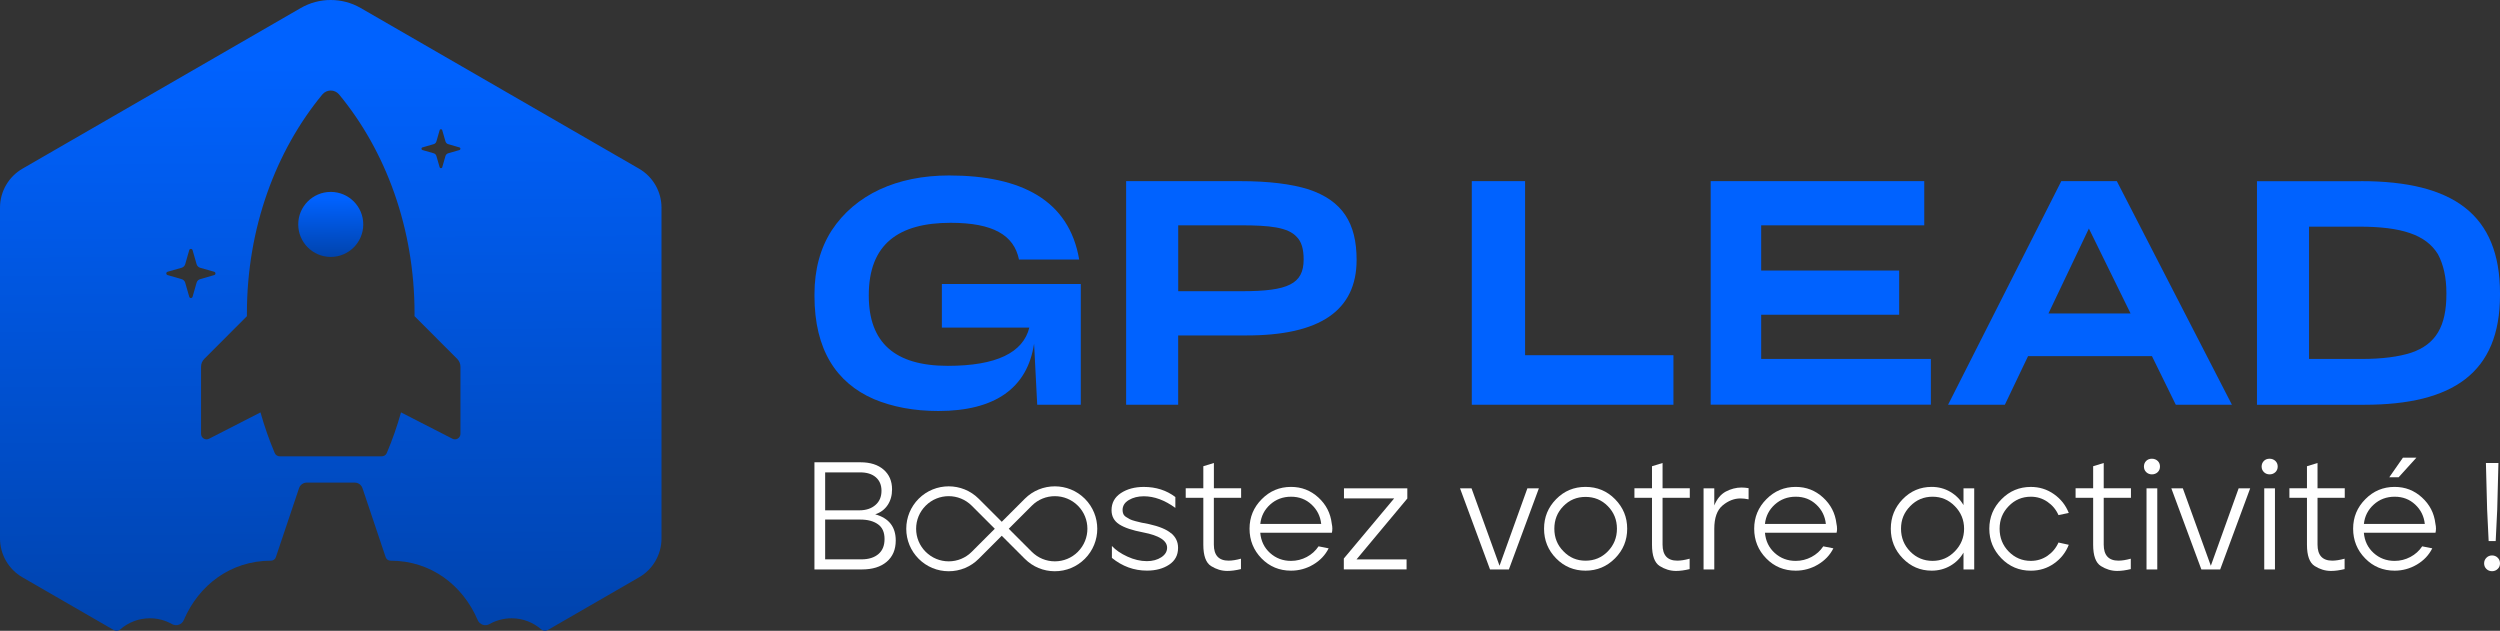 <?xml version="1.0" encoding="UTF-8"?>
<svg id="logo" xmlns="http://www.w3.org/2000/svg" xmlns:xlink="http://www.w3.org/1999/xlink" viewBox="0 0 639 161.24">
  <rect x="0" y="0" width="639" height="161.24" fill="#333333" stroke="none"/>
  <defs>
    <style>
      .cls-1 {
        fill: url(#Dégradé_sans_nom_7);
      }

      .cls-1, .cls-2, .cls-3, .cls-4 {
        stroke-width: 0px;
      }

      .cls-2 {
        fill: #0062ff;
      }

      .cls-3 {
        fill: url(#Dégradé_sans_nom_7-2);
      }

      .cls-4 {
        fill: #fff;
      }
    </style>
    <linearGradient id="Dégradé_sans_nom_7" data-name="Dégradé sans nom 7" x1="83.62" y1="-53.96" x2="86" y2="332.86" gradientUnits="userSpaceOnUse">
      <stop offset=".18" stop-color="#0062ff"/>
      <stop offset="1" stop-color="#001f4d"/>
    </linearGradient>
    <linearGradient id="Dégradé_sans_nom_7-2" data-name="Dégradé sans nom 7" x1="84.45" y1="43.5" x2="84.7" y2="83.29" xlink:href="#Dégradé_sans_nom_7"/>
  </defs>
  <g id="logo_GP_Lead" data-name="logo GP Lead">
    <g id="nom_baseline" data-name="nom &amp;amp; baseline">
      <g id="baseline">
        <g>
          <path class="cls-4" d="m223.7,131.46c1.36-.44,2.42-1.23,3.17-2.35.76-1.12,1.14-2.47,1.14-4.03,0-2.11-.72-3.79-2.16-5.04-1.43-1.25-3.41-1.88-5.91-1.88h-11.77v27.39h12.13c2.69,0,4.8-.65,6.34-1.96s2.31-3.12,2.31-5.44c0-3.5-1.76-5.72-5.25-6.69Zm-12.79-10.72h8.96c1.7,0,3.03.42,3.99,1.25.96.83,1.45,1.98,1.45,3.44,0,1.54-.51,2.76-1.55,3.65-1.03.9-2.41,1.36-4.12,1.36h-8.73v-9.7Zm13.62,20.87c-1.04.9-2.5,1.36-4.34,1.36h-9.28v-10.17h9c1.85,0,3.35.39,4.48,1.19,1.14.79,1.7,2.05,1.7,3.77s-.52,2.96-1.56,3.85Z"/>
          <g>
            <path class="cls-4" d="m299.34,136.31c-1.16-.99-3.05-1.77-5.66-2.35-.86-.16-1.5-.29-1.91-.37-.42-.1-.95-.23-1.58-.39-.64-.17-1.11-.33-1.41-.49-.3-.16-.63-.35-.96-.57-.34-.22-.57-.48-.7-.78-.13-.3-.19-.63-.19-.99,0-1.07.53-1.93,1.6-2.56,1.07-.64,2.35-.96,3.83-.96,2.66,0,5.35.99,8.06,2.97v-2.78c-2.27-1.72-4.96-2.58-8.06-2.58-2.32,0-4.28.53-5.87,1.58-1.59,1.06-2.38,2.51-2.38,4.36,0,1.57.65,2.77,1.96,3.62,1.3.85,3.34,1.54,6.1,2.06,4.09.78,6.14,2.09,6.14,3.91,0,.99-.5,1.81-1.5,2.46-1,.65-2.23.98-3.66.98-1.64,0-3.3-.39-4.98-1.16-1.69-.77-3.01-1.68-3.97-2.72v3.05c2.66,2.16,5.64,3.25,8.96,3.25,2.24,0,4.13-.5,5.66-1.51,1.52-1,2.29-2.43,2.29-4.28v-.08c0-1.46-.58-2.69-1.74-3.68Z"/>
            <path class="cls-4" d="m317.23,127.23v-2.43h-6.96v-6.46l-2.7.83v5.63h-4.5v2.43h4.5v12.01c0,2.79.66,4.61,1.97,5.44,1.32.83,2.7,1.25,4.16,1.25,1.04,0,2.21-.16,3.49-.47v-2.66c-1.23.34-2.29.5-3.17.5-2.5,0-3.76-1.37-3.76-4.1v-11.97h6.96Z"/>
            <path class="cls-4" d="m340.55,135.17c0-.42-.05-.87-.16-1.37-.31-2.63-1.45-4.85-3.42-6.65-1.97-1.8-4.3-2.7-6.99-2.7-2.92,0-5.41,1.04-7.47,3.13-2.09,2.09-3.13,4.61-3.13,7.56s1.03,5.5,3.07,7.59c2.05,2.09,4.56,3.13,7.53,3.13,2.03,0,3.94-.52,5.69-1.56,1.76-1.04,3.07-2.43,3.93-4.15l-2.58-.51c-.76,1.15-1.76,2.05-3.01,2.72-1.25.66-2.6,1-4.03,1-2.09,0-3.87-.68-5.36-2.02-1.49-1.35-2.32-3.07-2.5-5.18h18.31c.08-.31.11-.64.11-.98Zm-18.42-1.25c.21-1.98,1.05-3.63,2.52-4.96,1.48-1.33,3.25-2,5.34-2s3.81.67,5.24,2c1.43,1.33,2.26,2.98,2.47,4.96h-15.57Z"/>
            <path class="cls-4" d="m359.72,124.81h-16.2v2.58h12.83l-12.87,15.37v2.78h16.04v-2.55h-12.8l12.99-15.57v-2.62Z"/>
            <path class="cls-4" d="m390.4,124.81l-7.12,19.8-7.16-19.8h-2.94l7.67,20.74h4.82l7.67-20.74h-2.94Z"/>
            <path class="cls-4" d="m412.82,127.6c-2.06-2.1-4.58-3.15-7.56-3.15s-5.45,1.04-7.51,3.13c-2.06,2.09-3.09,4.61-3.09,7.56s1.03,5.5,3.09,7.59c2.06,2.09,4.56,3.13,7.51,3.13s5.47-1.06,7.56-3.17c2.06-2.09,3.09-4.6,3.09-7.55s-1.03-5.43-3.09-7.54Zm-1.86,13.33c-1.56,1.59-3.45,2.38-5.69,2.38s-4.09-.79-5.63-2.38c-1.57-1.56-2.35-3.5-2.35-5.79s.77-4.2,2.31-5.77c1.54-1.58,3.43-2.36,5.67-2.36s4.14.78,5.69,2.36c1.55,1.57,2.33,3.5,2.33,5.77s-.78,4.2-2.33,5.79Z"/>
            <path class="cls-4" d="m431.91,127.23v-2.43h-6.96v-6.46l-2.7.83v5.63h-4.49v2.43h4.49v12.01c0,2.79.66,4.61,1.97,5.44,1.32.83,2.71,1.25,4.17,1.25,1.04,0,2.2-.16,3.48-.47v-2.66c-1.23.34-2.28.5-3.16.5-2.5,0-3.76-1.37-3.76-4.1v-11.97h6.96Z"/>
            <path class="cls-4" d="m445.14,124.61c-1.38,0-2.72.35-4.02,1.03-1.29.7-2.27,1.88-2.95,3.55v-4.38h-2.74v20.74h2.74v-10.37c0-2.82.71-4.82,2.15-6.01,1.43-1.18,2.95-1.77,4.54-1.77.65,0,1.35.08,2.08.23v-2.86c-.63-.1-1.23-.16-1.8-.16Z"/>
            <path class="cls-4" d="m469.55,135.17c0-.42-.05-.87-.16-1.37-.31-2.63-1.46-4.85-3.43-6.65-1.97-1.8-4.29-2.7-6.98-2.7-2.92,0-5.42,1.04-7.48,3.13-2.09,2.09-3.13,4.61-3.13,7.56s1.03,5.5,3.08,7.59c2.04,2.09,4.56,3.13,7.53,3.13,2.03,0,3.93-.52,5.69-1.56,1.76-1.04,3.08-2.43,3.94-4.15l-2.58-.51c-.76,1.15-1.76,2.05-3.02,2.72-1.25.66-2.59,1-4.03,1-2.09,0-3.88-.68-5.36-2.02-1.49-1.35-2.32-3.07-2.5-5.18h18.31c.08-.31.12-.64.12-.98Zm-18.43-1.25c.21-1.98,1.05-3.63,2.52-4.96,1.48-1.33,3.26-2,5.35-2s3.81.67,5.24,2c1.43,1.33,2.25,2.98,2.46,4.96h-15.57Z"/>
            <path class="cls-4" d="m501.87,124.81v4.3c-.81-1.41-1.93-2.54-3.36-3.39-1.43-.84-3.03-1.27-4.77-1.27-2.9,0-5.36,1.04-7.4,3.13-2.03,2.09-3.05,4.61-3.05,7.56s1.02,5.47,3.05,7.56c2.03,2.1,4.5,3.16,7.4,3.16,1.74,0,3.34-.42,4.77-1.25,1.43-.83,2.56-1.96,3.36-3.36v4.3h2.74v-20.74h-2.74Zm-2.22,16.12c-1.57,1.62-3.47,2.43-5.69,2.43s-4.15-.8-5.71-2.39-2.35-3.53-2.35-5.83.78-4.17,2.35-5.77c1.57-1.61,3.47-2.41,5.71-2.41s4.11.8,5.69,2.41c1.58,1.6,2.37,3.53,2.37,5.77s-.79,4.17-2.37,5.79Z"/>
            <path class="cls-4" d="m523.34,142.06c-1.25.86-2.67,1.3-4.26,1.3-2.22,0-4.1-.8-5.66-2.39-1.55-1.59-2.32-3.53-2.32-5.83s.77-4.17,2.32-5.77c1.56-1.61,3.44-2.41,5.66-2.41,1.56,0,2.97.43,4.24,1.3,1.26.86,2.21,1.99,2.83,3.4l2.63-.55c-.78-1.98-2.05-3.58-3.8-4.81-1.75-1.23-3.71-1.84-5.9-1.84-2.92,0-5.42,1.04-7.48,3.13-2.09,2.09-3.13,4.61-3.13,7.56s1.03,5.43,3.07,7.55c2.05,2.11,4.56,3.17,7.54,3.17,2.22,0,4.19-.61,5.92-1.83,1.74-1.21,3-2.81,3.78-4.79l-2.63-.58c-.63,1.41-1.57,2.54-2.82,3.4Z"/>
            <path class="cls-4" d="m544.67,127.23v-2.43h-6.96v-6.46l-2.7.83v5.63h-4.49v2.43h4.49v12.01c0,2.79.66,4.61,1.97,5.44,1.32.83,2.71,1.25,4.17,1.25,1.04,0,2.2-.16,3.48-.47v-2.66c-1.23.34-2.28.5-3.16.5-2.5,0-3.76-1.37-3.76-4.1v-11.97h6.96Z"/>
            <path class="cls-4" d="m551.51,117.82c-.39-.37-.89-.57-1.49-.57s-1.05.18-1.45.55c-.39.39-.58.88-.58,1.45s.19,1.04.58,1.43c.4.37.88.57,1.45.57s1.1-.19,1.49-.57c.39-.38.58-.85.58-1.43s-.19-1.05-.58-1.43Zm-2.86,6.99v20.74h2.75v-20.74h-2.75Z"/>
            <path class="cls-4" d="m572.2,124.81l-7.11,19.8-7.16-19.8h-2.94l7.68,20.74h4.81l7.67-20.74h-2.94Z"/>
            <path class="cls-4" d="m581.59,117.82c-.39-.37-.89-.57-1.49-.57s-1.05.18-1.44.55c-.39.39-.59.88-.59,1.45s.2,1.04.59,1.43c.39.37.87.57,1.44.57s1.1-.19,1.49-.57c.39-.38.59-.85.59-1.43s-.2-1.05-.59-1.43Zm-2.85,6.99v20.74h2.74v-20.74h-2.74Z"/>
            <path class="cls-4" d="m599.32,127.23v-2.43h-6.96v-6.46l-2.7.83v5.63h-4.49v2.43h4.49v12.01c0,2.79.66,4.61,1.98,5.44,1.31.83,2.7,1.25,4.16,1.25,1.04,0,2.2-.16,3.48-.47v-2.66c-1.23.34-2.28.5-3.16.5-2.5,0-3.76-1.37-3.76-4.1v-11.97h6.96Z"/>
            <path class="cls-4" d="m622.64,135.17c0-.42-.05-.87-.16-1.37-.31-2.63-1.45-4.85-3.43-6.65-1.96-1.8-4.29-2.7-6.98-2.7-2.92,0-5.42,1.04-7.48,3.13-2.09,2.09-3.13,4.61-3.13,7.56s1.03,5.5,3.08,7.59c2.04,2.09,4.56,3.13,7.53,3.13,2.03,0,3.93-.52,5.69-1.56,1.76-1.04,3.07-2.43,3.93-4.15l-2.58-.51c-.76,1.15-1.76,2.05-3.02,2.72-1.25.66-2.59,1-4.03,1-2.09,0-3.88-.68-5.36-2.02-1.49-1.35-2.32-3.07-2.5-5.18h18.31c.08-.31.12-.64.12-.98Zm-18.43-1.25c.21-1.98,1.05-3.63,2.53-4.96,1.47-1.33,3.25-2,5.34-2s3.81.67,5.24,2c1.43,1.33,2.25,2.98,2.46,4.96h-15.57Zm9.98-16.94l-3.49,5.01h2.39l4.54-5.01h-3.44Z"/>
          </g>
          <path class="cls-4" d="m277.29,127.48c-4.23-4.23-11.12-4.23-15.35,0l-5.89,5.89-5.89-5.89c-4.23-4.23-11.11-4.23-15.35,0-2.04,2.05-3.17,4.78-3.17,7.68s1.13,5.62,3.17,7.67c2.05,2.05,4.78,3.18,7.68,3.18s5.63-1.13,7.67-3.18l5.89-5.89,5.89,5.89c2.05,2.05,4.77,3.18,7.67,3.18s5.63-1.13,7.68-3.18c4.23-4.23,4.23-11.11,0-15.35Zm-28.91,13.56c-1.57,1.57-3.66,2.44-5.89,2.44s-4.31-.87-5.89-2.44c-1.57-1.57-2.44-3.66-2.44-5.89s.87-4.32,2.44-5.89c1.62-1.63,3.76-2.44,5.89-2.44s4.26.82,5.89,2.44l5.89,5.89-5.89,5.89Zm27.13,0c-1.57,1.57-3.67,2.44-5.89,2.44s-4.31-.87-5.89-2.44l-5.89-5.89,5.89-5.89c3.24-3.25,8.53-3.25,11.78,0,3.24,3.24,3.24,8.53,0,11.77Z"/>
        </g>
        <path class="cls-4" d="m638.42,142.56c-.39-.39-.88-.59-1.45-.59s-1.05.2-1.44.59c-.39.39-.59.87-.59,1.44s.2,1.05.59,1.43c.39.38.87.57,1.44.57s1.06-.2,1.45-.59c.39-.37.58-.83.58-1.41s-.19-1.05-.58-1.44Zm-3.02-24.22l.31,11.86.39,8.09h1.8l.39-8.06.31-11.89h-3.21Z"/>
      </g>
      <g id="GP_Lead" data-name="GP Lead">
        <path class="cls-2" d="m603.49,46.3c23.49,0,35.51,8.5,35.51,28.7v.4c0,19.88-12.02,28.06-34.71,28.06h-27.41v-57.15h26.61Zm-13.31,45.45h13.39c5.37,0,9.54-.56,12.75-1.6,6.33-2.16,8.98-6.81,8.98-14.99v-.24c0-4.17-.8-7.37-2.16-9.94-3.05-4.97-9.22-7.05-20.2-7.05h-12.75v33.83Z"/>
        <path class="cls-2" d="m518.37,91.03l-5.93,12.42h-14.51l28.94-57.15h14.19l29.42,57.15h-14.35l-6.09-12.42h-31.66Zm5.21-10.9h21l-10.66-21.72-10.34,21.72Z"/>
        <path class="cls-2" d="m437.25,103.45v-57.15h54.59v11.3h-41.68v11.54h35.27v11.3h-35.27v11.3h43.37v11.7h-56.27Z"/>
        <path class="cls-2" d="m376.18,46.3h13.63v44.49h37.92v12.66h-51.54v-57.15Z"/>
        <path class="cls-2" d="m301.15,103.45h-13.31v-57.15h29.18c7.29,0,12.99.72,17.39,2.08,8.74,2.89,12.34,8.66,12.34,18.04,0,12.91-9.3,19.4-28.46,19.32h-17.15v17.72Zm0-29.02h16.35c11.7,0,15.71-1.84,15.71-8.1,0-2.72-.56-4.57-1.76-5.77-2.24-2.49-6.97-2.97-14.35-2.97h-15.95v16.83Z"/>
        <path class="cls-2" d="m239.84,105.05c-6.25,0-11.7-1.04-16.51-3.05-9.54-4.17-15.15-12.58-15.15-26.37v-.4c0-6.41,1.52-11.86,4.41-16.35,6.01-9.14,16.67-14.03,29.98-14.03,18.6,0,30.7,6.41,33.27,21.48h-15.39c-1.28-6.25-6.65-9.38-17.47-9.38-13.31,0-20.92,5.45-20.92,18.52v.08c0,12.02,6.65,17.96,20.2,17.96,12.42,0,19.24-3.37,20.84-9.78h-22.36v-11.14h35.51v30.86h-11.14l-.8-15.63c-1.68,11.38-10.02,17.23-24.45,17.23Z"/>
      </g>
    </g>
    <g>
      <path class="cls-1" d="m163.33,43.11L92.2,2.05C89.83.68,87.18,0,84.54,0c-2.65-.01-5.29.68-7.67,2.05L5.75,43.11c-3.56,2.06-5.75,5.85-5.75,9.97v84.54c0,4.11,2.19,7.9,5.75,9.95l23.35,13.48c.52.3,1.18.23,1.63-.17,2.02-1.77,4.67-2.85,7.59-2.85,2.05,0,3.97.54,5.64,1.49,1.12.62,2.51.16,3.01-1.02,3.81-8.93,11.97-15.19,22.28-15.19h.01c.56,0,1.06-.35,1.24-.88l5.9-17.56c.26-.91,1.09-1.52,2.02-1.52h12.24c.93,0,1.75.61,2.02,1.52l5.9,17.56c.18.53.68.88,1.23.88h.01c10.32,0,18.47,6.26,22.28,15.19.5,1.18,1.9,1.64,3.01,1.02,1.67-.95,3.6-1.49,5.65-1.49,2.91,0,5.56,1.08,7.59,2.85.45.4,1.11.47,1.63.17l23.35-13.48c3.56-2.05,5.75-5.84,5.75-9.95V53.08c0-4.12-2.19-7.91-5.75-9.97Zm-55.36-5.43l2.86-.83c.35-.09.62-.37.72-.72l.82-2.85c.1-.34.58-.34.67,0l.82,2.85c.1.35.37.63.72.72l2.86.83c.33.09.33.57,0,.67l-2.86.82c-.35.09-.62.37-.72.72l-.82,2.85c-.09.34-.57.34-.67,0l-.82-2.85c-.1-.35-.37-.63-.72-.72l-2.86-.82c-.33-.1-.33-.58,0-.67Zm-57.72,34.58l-1.03,3.59c-.13.43-.73.43-.85,0l-1.03-3.59c-.13-.44-.47-.79-.92-.91l-3.59-1.04c-.43-.11-.43-.72,0-.85l3.59-1.02c.45-.13.79-.48.92-.91l1.03-3.6c.12-.42.72-.42.85,0l1.03,3.6c.12.43.47.78.91.91l3.59,1.02c.43.13.43.74,0,.85l-3.59,1.04c-.44.12-.79.47-.91.91Zm67.44,38.63c0,1.05-1.12,1.74-2.05,1.25l-13.14-6.73c-1,3.57-2.22,7.03-3.63,10.37-.22.53-.73.86-1.3.86h-26.06c-.57,0-1.09-.33-1.3-.86-1.41-3.34-2.63-6.8-3.63-10.37l-13.14,6.73c-.94.49-2.05-.2-2.05-1.25v-17.16c0-.75.29-1.46.82-1.99l10.91-10.93c-.01-.24-.01-.47-.01-.71,0-21.76,7.36-41.51,19.29-55.96.56-.66,1.35-1,2.14-1s1.57.34,2.13,1c11.94,14.45,19.29,34.2,19.29,55.96,0,.24,0,.47-.01.71l10.92,10.93c.53.53.82,1.24.82,1.99v17.16Z"/>
      <circle class="cls-3" cx="84.54" cy="57.36" r="8.31"/>
    </g>
  </g>
</svg>
